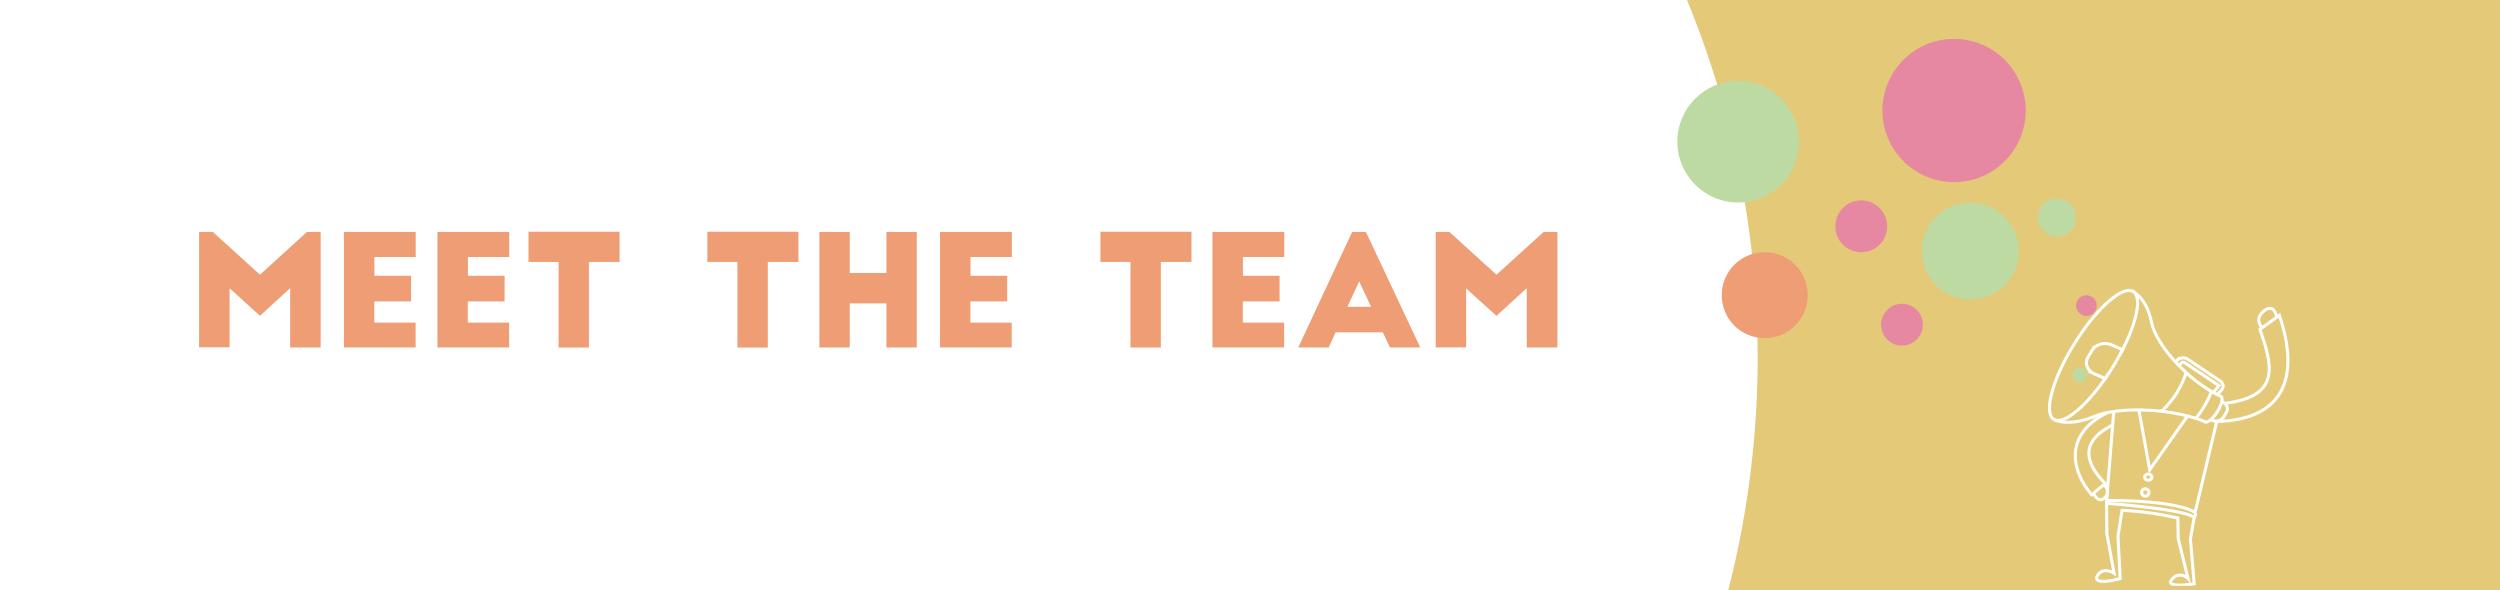 <svg id="Layer_1" data-name="Layer 1" xmlns="http://www.w3.org/2000/svg" xmlns:xlink="http://www.w3.org/1999/xlink" viewBox="0 0 847 200"><defs><style>.cls-1,.cls-6{fill:none;}.cls-2{fill:#e4c978;}.cls-3{clip-path:url(#clip-path);}.cls-4{clip-path:url(#clip-path-2);}.cls-5{clip-path:url(#clip-path-3);}.cls-6{stroke:#fff;stroke-miterlimit:10;stroke-width:1.04px;}.cls-7{clip-path:url(#clip-path-4);}.cls-8{clip-path:url(#clip-path-5);}.cls-9{clip-path:url(#clip-path-6);}.cls-10{fill:#e788a2;}.cls-11{fill:#bedaa3;}.cls-12{fill:#fff;}.cls-13{fill:#ee9d74;}</style><clipPath id="clip-path"><rect class="cls-1" width="847" height="200"/></clipPath><clipPath id="clip-path-2"><rect class="cls-1" x="621.81" y="13.16" width="160.19" height="188.34"/></clipPath><clipPath id="clip-path-3"><rect class="cls-1" x="694.17" y="98.23" width="81.14" height="100.23"/></clipPath><clipPath id="clip-path-4"><rect class="cls-1" x="694.17" y="98.23" width="82.74" height="100.23"/></clipPath><clipPath id="clip-path-5"><rect class="cls-1" x="692.38" y="96.18" width="89.62" height="105.32"/></clipPath><clipPath id="clip-path-6"><rect class="cls-1" x="621.81" y="13.16" width="156.6" height="185.3"/></clipPath></defs><title>Meet the Team</title><rect class="cls-2" width="847" height="200"/><g class="cls-3"><g class="cls-4"><g class="cls-5"><path class="cls-6" d="M737.09,122.67l.54-.59a2.64,2.64,0,0,1,1.7-.82,2.82,2.82,0,0,1,1.89.45l10.95,7.37a2.11,2.11,0,0,1,1,1.46,2,2,0,0,1-.52,1.61l-1.43,1.55"/><path class="cls-6" d="M738.19,123.83,739,123a.88.88,0,0,1,.57-.27h.1a.94.94,0,0,1,.52.16l11,7.37a.71.71,0,0,1,.32.48.68.68,0,0,1-.18.54l-1.53,1.67"/><path class="cls-6" d="M713.89,167.49a4,4,0,0,1-.63.95c-2,2.2-3.53-.34-4-1.32"/><path class="cls-6" d="M714,166a3.86,3.86,0,0,0-1.19-1.78"/><path class="cls-6" d="M713.89,167.49A2.36,2.36,0,0,0,714,166"/><path class="cls-6" d="M715.77,144c-12.08,6-8.55,13.67-2.55,19.81l-.4.33"/><path class="cls-6" d="M714.15,139.75c-12.81,6-14.21,17.36-5.54,27.87l.62-.5"/><path class="cls-6" d="M709.23,167.12c1.2-1,2.39-2,3.59-2.94"/></g><line class="cls-6" x1="713.89" y1="167.49" x2="713.72" y2="169.55"/><line class="cls-6" x1="714.01" y1="165.96" x2="715.77" y2="144.04"/><line class="cls-6" x1="751.03" y1="142.85" x2="751.08" y2="142.64"/><line class="cls-6" x1="715.77" y1="144.04" x2="716.14" y2="139.41"/><line class="cls-6" x1="714.01" y1="165.96" x2="713.89" y2="167.49"/><line class="cls-6" x1="743.69" y1="173.65" x2="751.03" y2="142.85"/><polyline class="cls-6" points="724.65 138.89 728.33 159.15 741.14 140.94"/><line class="cls-6" x1="713.73" y1="170.54" x2="713.72" y2="169.55"/><g class="cls-7"><path class="cls-6" d="M713.73,170.54l.08,10.39,2.45,13.29s-3.72-2.42-5.65.81c-1.94,3.66,7.7,1,7.7,1l-.73-14.37,1.38-8.76a111.15,111.15,0,0,1,18.9,2.61l.11,6.92L741.3,196a3.52,3.52,0,0,0-5.2,0c-3.55,3.59,7.29,1.78,7.29,1.78l-1.28-15.19,1.29-7.32"/><path class="cls-6" d="M771.38,107.46l.87-.63c7.5,22.34.42,35.36-21.22,36"/><path class="cls-6" d="M766.41,111.05l-.73.54c4,11.8,7.54,22.65-11.94,25.08"/></g><line class="cls-6" x1="766.41" y1="111.05" x2="771.38" y2="107.46"/><g class="cls-8"><path class="cls-6" d="M766.41,111.05c-.75-.83-2.43-3.23.64-5.72s4.13,1,4.33,2.13"/><ellipse class="cls-6" cx="727.83" cy="161.66" rx="1.21" ry="1.04"/><path class="cls-6" d="M725.62,166.63a1.23,1.23,0,1,0,1.22-1A1.14,1.14,0,0,0,725.62,166.63Z"/><path class="cls-6" d="M743.69,173.65a1.7,1.7,0,0,1-.29,1.67"/><path class="cls-6" d="M743.69,173.65s-4.53-4.1-30-4.1"/><polyline class="cls-6" points="713.73 170.54 713.72 170.54 713.72 169.55"/><path class="cls-6" d="M713.73,170.54c.31,0,26.28,1.88,29.67,4.78"/><path class="cls-6" d="M749.54,142.49l-.3-.12-.32-.14"/><path class="cls-6" d="M753.74,136.67a3,3,0,0,0-.76-.47l-.25-.11"/><path class="cls-6" d="M749.54,142.49a3.51,3.51,0,0,0,1.54.15"/><path class="cls-6" d="M751.08,142.64a3.11,3.11,0,0,0,2.29-1.39l.92-1.52a2.36,2.36,0,0,0-.55-3.06"/><path class="cls-6" d="M716.14,139.41c.78-.11,1.59-.21,2.42-.28"/><path class="cls-6" d="M714.15,139.75c.65-.13,1.31-.24,2-.34"/><path class="cls-6" d="M724.65,138.89a60.08,60.08,0,0,0-6.09.24"/><path class="cls-6" d="M714.15,139.75a25.23,25.23,0,0,0-4.54,1.32c-8.9,3.68-13.5,1.17-13.5,1.17"/><path class="cls-6" d="M722.45,98.63s4.83,2.14,6.46,10.49c.79,4,4,9,8.18,13.55"/><path class="cls-6" d="M724.65,138.89a72.8,72.8,0,0,1,7.63.46"/><path class="cls-6" d="M738.19,123.83c.8.82,1.62,1.61,2.47,2.39"/><path class="cls-6" d="M738.19,123.83c-.37-.39-.74-.77-1.1-1.16"/><path class="cls-6" d="M750.62,140.37a10.15,10.15,0,0,1-1.49,1.68"/><path class="cls-6" d="M752.54,136.81a7.11,7.11,0,0,0,.19-.72"/><path class="cls-6" d="M750.62,140.37c.25-.34.49-.71.75-1.13a12.58,12.58,0,0,0,1.17-2.43"/><path class="cls-6" d="M752.73,136.09c.26-1.24-.13-1.71-.13-1.71-.47-.2-.94-.43-1.42-.68"/><path class="cls-6" d="M749.13,142.05l-.21.18"/><path class="cls-6" d="M748.92,142.23a3.27,3.27,0,0,1-1.54.8,34.41,34.41,0,0,0-3.49-1.31"/><path class="cls-6" d="M749.26,132.65l.47.27"/><path class="cls-6" d="M749.73,132.92c.49.28,1,.54,1.45.78"/><path class="cls-6" d="M743.89,141.72c-.88-.28-1.8-.54-2.75-.78"/><path class="cls-6" d="M741.14,140.94a65.79,65.79,0,0,0-8.86-1.59"/><path class="cls-6" d="M740.66,126.22a52.16,52.16,0,0,0,8.6,6.43"/><path class="cls-6" d="M739.09,130.18c.23-.49.45-1,.64-1.42"/><path class="cls-6" d="M732.28,139.35l.64-.6"/><path class="cls-6" d="M739.09,130.18a29.35,29.35,0,0,1-6,8.4"/><path class="cls-6" d="M733.1,138.58l-.18.17"/><path class="cls-6" d="M740.66,126.22c-.24.76-.55,1.62-.93,2.54"/><path class="cls-6" d="M743.89,141.72c.4-.43.82-.95,1.27-1.53a38.27,38.27,0,0,0,3.51-6.14c.2-.45.39-.91.59-1.4"/><path class="cls-6" d="M714,127.14h0"/><path class="cls-6" d="M717.83,120.91l.63-1.16"/><path class="cls-6" d="M715.57,124.73c.25-.39.49-.78.73-1.19"/><path class="cls-6" d="M718.48,119.72c5.61-10.5,7.43-19.56,4-21.09"/><path class="cls-6" d="M714,127.13c.24-.36.48-.71.71-1.07"/><path class="cls-6" d="M715.43,125c-.2.33-.42.66-.63,1"/><path class="cls-6" d="M714,127.14c-6.78,10.06-14.41,16.64-17.89,15.1"/><path class="cls-6" d="M722.45,98.63c-3.88-1.72-12.92,6.65-20.2,18.69s-10,23.2-6.14,24.92"/><path class="cls-6" d="M718.48,119.72l0,0"/><path class="cls-6" d="M717.14,122.11c0,.07-.07.13-.1.19"/><path class="cls-6" d="M717.83,120.91a.54.54,0,0,0-.07.13"/><path class="cls-6" d="M716.3,123.54c.25-.41.5-.82.74-1.23"/><path class="cls-6" d="M714.8,125.93l-.08.13"/><path class="cls-6" d="M717.14,122.11c.21-.36.42-.72.62-1.08"/><path class="cls-6" d="M715.57,124.73a1.64,1.64,0,0,1-.14.22"/><path class="cls-6" d="M718.48,119.72c.22-.41.43-.82.64-1.23l-3.69-1.64a5.63,5.63,0,0,0-3.85-.23"/><path class="cls-6" d="M717.76,121a.75.75,0,0,1,.07-.12"/><path class="cls-6" d="M714.72,126.06c-.23.36-.47.71-.71,1.07"/><path class="cls-6" d="M714,127.14h0"/><path class="cls-6" d="M717,122.3c0-.06.07-.12.1-.19"/><path class="cls-6" d="M707.08,124.07a3.62,3.62,0,0,1,.35-3.09l1.41-2.33a4.75,4.75,0,0,1,2.74-2"/><path class="cls-6" d="M714,127.14c-.25.38-.51.76-.77,1.13l-3.7-1.64a4.38,4.38,0,0,1-2.45-2.56"/></g><line class="cls-6" x1="718.48" y1="119.72" x2="718.46" y2="119.75"/><g class="cls-9"><path class="cls-10" d="M630.14,85.45a8.78,8.78,0,1,0-8.32-9.23,8.79,8.79,0,0,0,8.32,9.23"/><path class="cls-10" d="M707,107.07a3.51,3.51,0,1,0-3.64-3.69,3.67,3.67,0,0,0,3.64,3.69"/><path class="cls-10" d="M660.8,61.68a24.27,24.27,0,1,0-23-25.51,24.27,24.27,0,0,0,23,25.51"/><path class="cls-11" d="M696.53,80.13a6.44,6.44,0,1,0-6.09-6.76,6.44,6.44,0,0,0,6.09,6.76"/><path class="cls-11" d="M704.47,129.46a2.43,2.43,0,1,0-2.3-2.56,2.43,2.43,0,0,0,2.3,2.56"/><path class="cls-11" d="M666.65,101.45a16.41,16.41,0,1,0-15.47-17.24,16.38,16.38,0,0,0,15.47,17.24"/><path class="cls-2" d="M689.51,113.17a3.83,3.83,0,1,0-3.62-4,3.84,3.84,0,0,0,3.62,4"/></g></g><circle class="cls-12" cx="278" cy="121" r="317.5"/><circle class="cls-11" cx="588.89" cy="48" r="20.61"/><circle class="cls-13" cx="597.89" cy="100" r="14.57"/><circle class="cls-10" cx="644.39" cy="110" r="7.08"/></g><path class="cls-13" d="M88.08,93.08,104,78.57h4.64v39.15H98.31V97.62L88.08,107,77.79,97.67v20H67.46V78.57H72.1Z"/><path class="cls-13" d="M116.52,78.57h24.33v8.51h-14v6.36h12.42v8.67H126.81v7.2h14v8.41H116.52Z"/><path class="cls-13" d="M148.21,78.57h24.32v8.51h-14v6.36h12.43v8.67H158.49v7.2h14v8.41H148.21Z"/><path class="cls-13" d="M179.06,78.51h30.85V88.75H199.52v29H189.24v-29H179.06Z"/><path class="cls-13" d="M239.66,78.51h30.85V88.75H260.13v29H249.84v-29H239.66Z"/><path class="cls-13" d="M287.9,78.57V92.5h12.42V78.57H310.6v39.15H300.32V102.79H287.9v14.93H277.61V78.57Z"/><path class="cls-13" d="M318.48,78.57h24.33v8.51h-14v6.36h12.42v8.67H328.77v7.2h14v8.41H318.48Z"/><path class="cls-13" d="M372.82,78.51h30.85V88.75H393.29v29H383v-29H372.82Z"/><path class="cls-13" d="M410.77,78.57H435.1v8.51h-14v6.36h12.42v8.67H421.06v7.2h14v8.41H410.77Z"/><path class="cls-13" d="M439.85,117.72l18.27-39.15h4.64l18.43,39.15H470.91l-2.4-5.12h-16l-2.35,5.12Zm16.65-13.78h8l-4-8.62Z"/><path class="cls-13" d="M507,93.08,523,78.57h4.65v39.15H517.26V97.62L507,107l-10.28-9.29v20H486.41V78.57h4.65Z"/></svg>